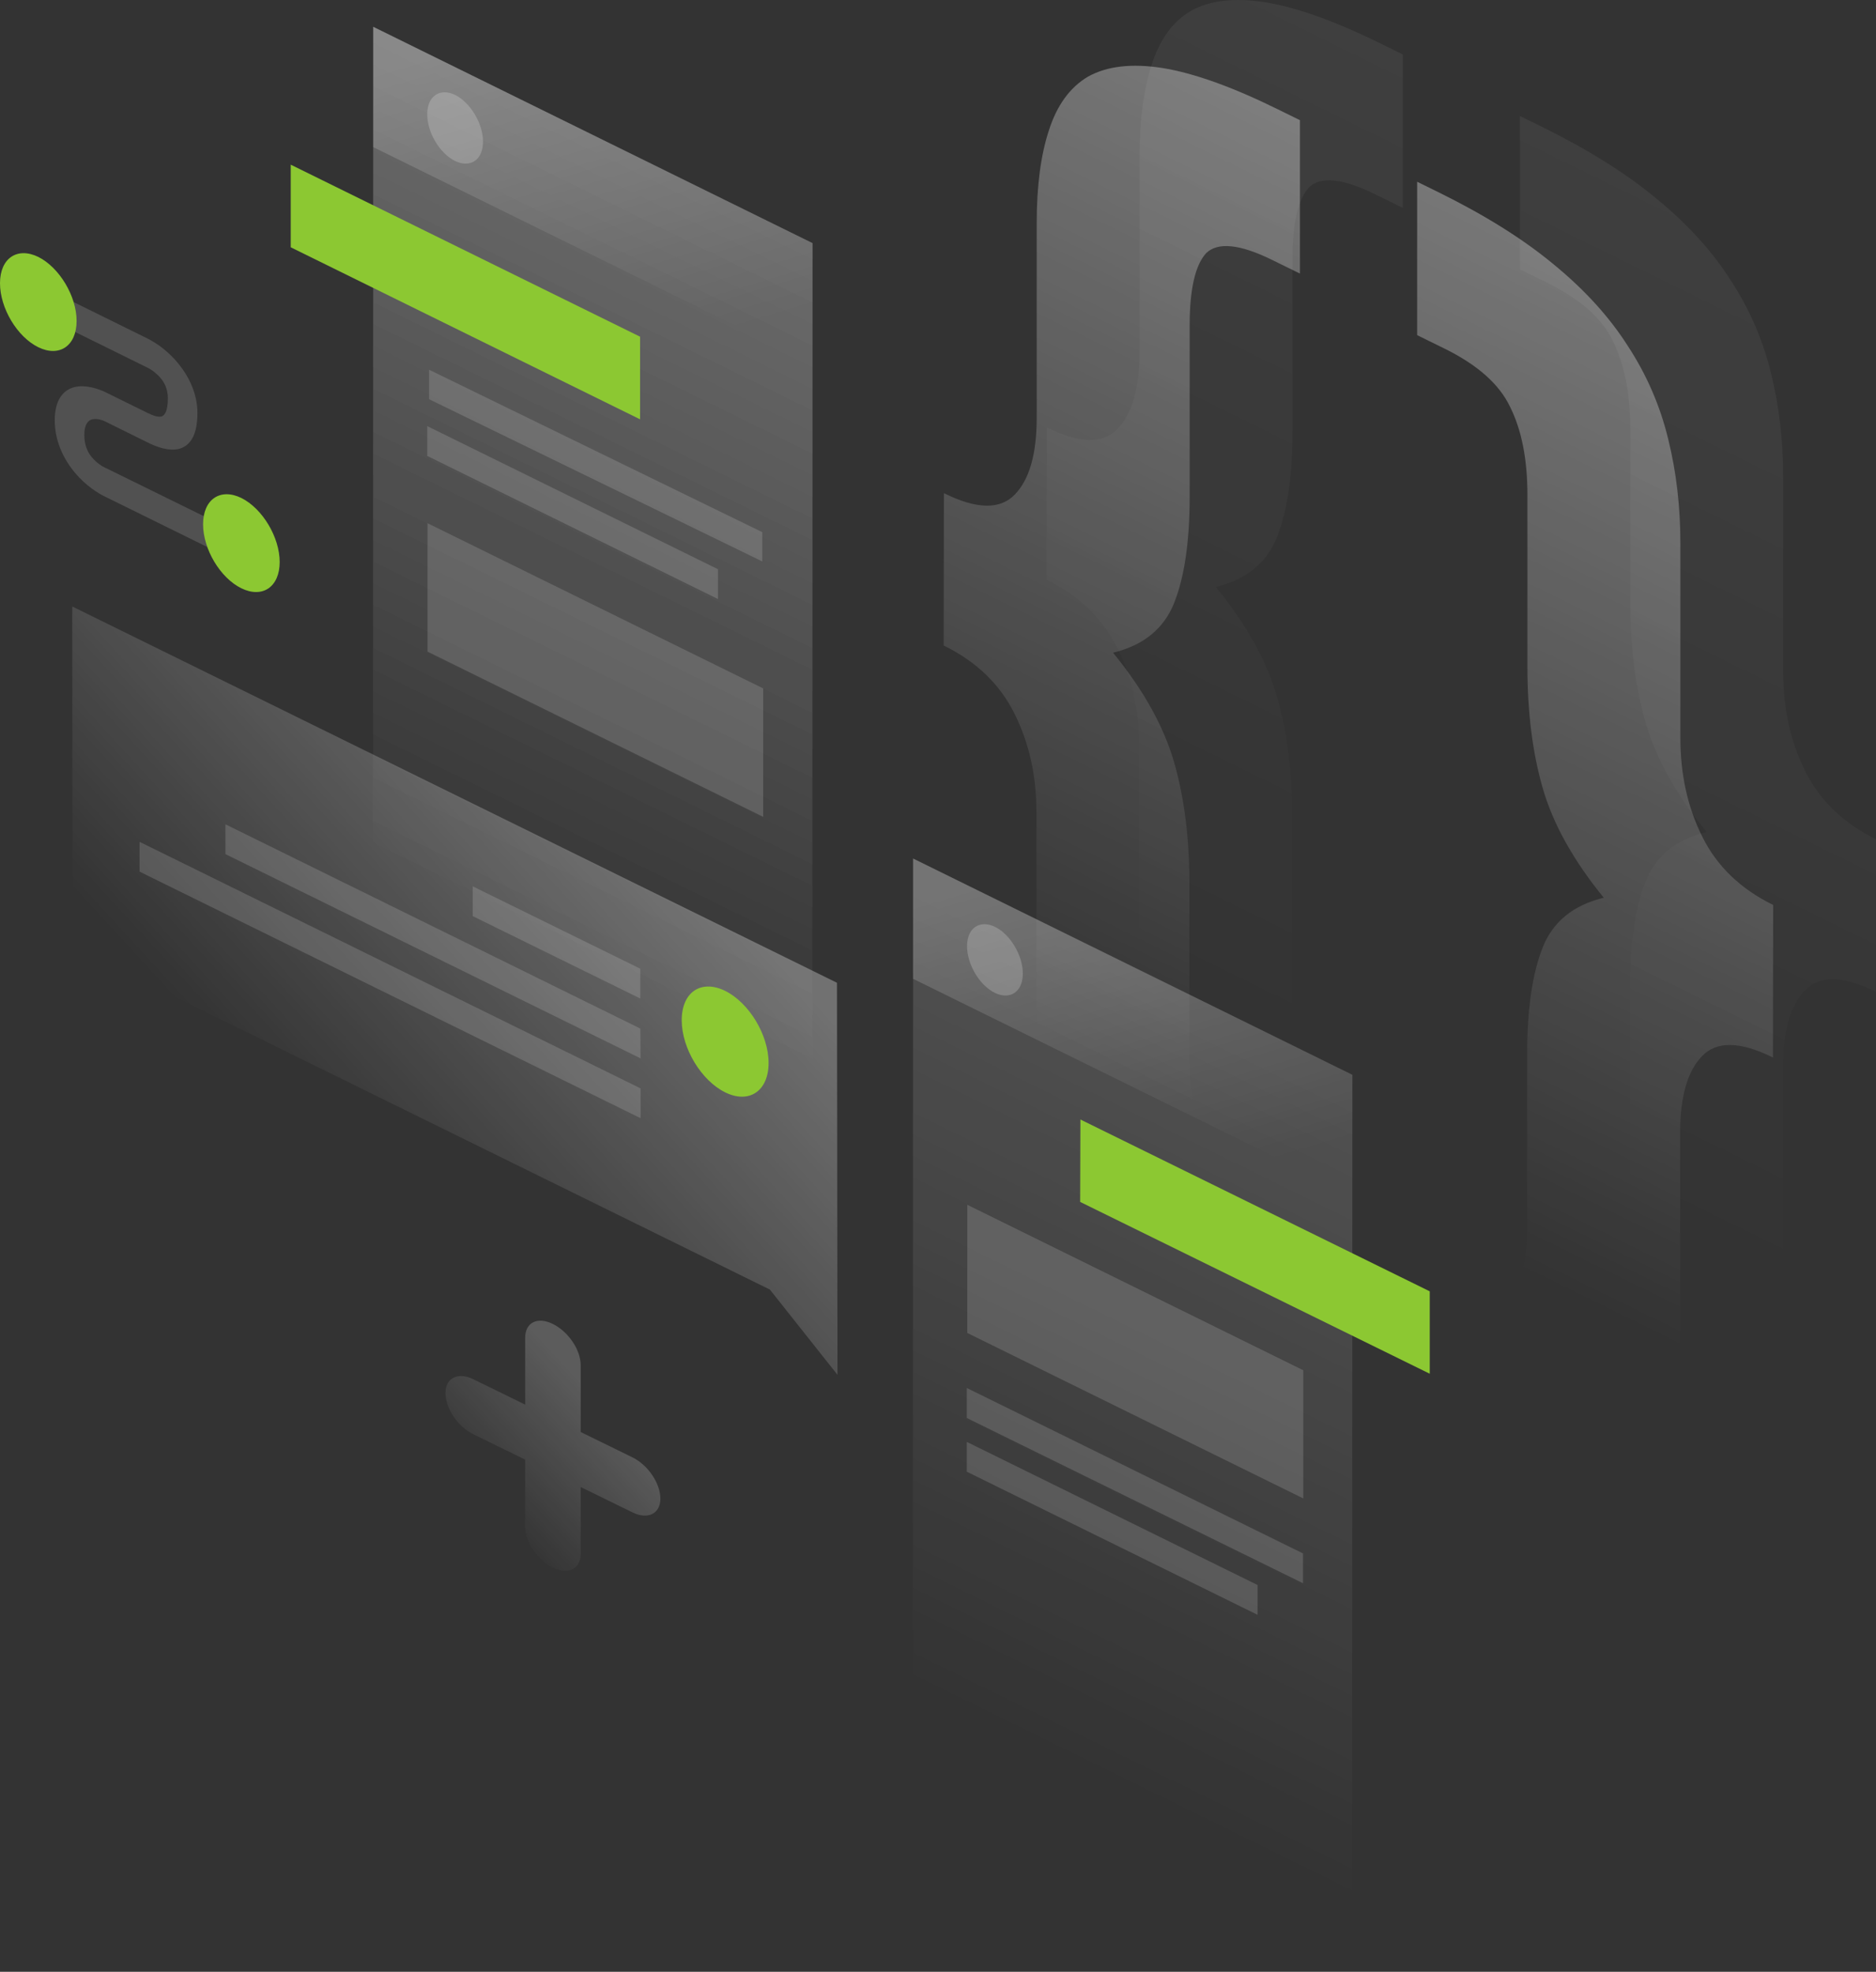 <?xml version="1.0" encoding="UTF-8"?> <svg xmlns="http://www.w3.org/2000/svg" width="411" height="432" viewBox="0 0 411 432" fill="none"><rect x="0" y="0" width="411" height="432" fill="#333333" stroke="none"/> <path opacity="0.07" d="M410.944 217.281C403.791 213.728 398.61 213.632 395.4 216.993C392.19 220.306 390.613 225.924 390.613 233.846V276.531C390.613 284.645 389.712 291.367 387.966 296.696C386.221 302.218 383.236 306.155 379.125 308.46C375.126 310.813 369.72 311.437 362.849 310.332C356.147 309.276 347.756 306.299 337.732 301.354L332.945 299.001V265.391L338.915 268.32C346.067 271.873 350.854 272.305 353.275 269.713C355.81 267.216 357.105 261.982 357.105 254.06V216.465C357.105 206.67 358.231 198.94 360.484 193.226C362.737 187.513 367.186 183.912 373.887 182.279C367.186 174.069 362.737 166.05 360.484 158.176C358.231 150.302 357.161 141.467 357.161 131.672V94.077C357.161 86.155 355.866 79.721 353.332 74.68C350.966 69.734 346.179 65.509 338.971 61.956L333.001 59.027V25.417L337.788 27.77C347.813 32.715 356.204 37.949 362.905 43.519C369.776 49.136 375.183 55.138 379.181 61.428C383.348 67.814 386.277 74.632 388.023 81.882C389.769 88.94 390.67 96.574 390.67 104.64V147.325C390.67 155.247 392.247 162.449 395.457 168.883C398.667 175.365 403.848 180.358 411 183.864L410.944 217.281Z" fill="url(#paint0_linear_402_47)"></path> <path opacity="0.07" d="M229.322 93.645C236.474 97.198 241.655 97.294 244.865 93.933C248.076 90.62 249.652 85.003 249.652 77.08V34.396C249.652 26.282 250.553 19.559 252.299 14.23C254.045 8.708 256.917 4.723 260.916 2.371C265.083 0.066 270.49 -0.558 277.191 0.498C284.062 1.602 292.509 4.627 302.534 9.573L307.321 11.925V45.535L301.351 42.606C294.199 39.053 289.299 38.573 286.765 41.07C284.4 43.663 283.161 48.896 283.161 56.818V94.413C283.161 104.208 282.035 111.939 279.782 117.652C277.529 123.318 273.08 126.967 266.378 128.599C273.08 136.81 277.529 144.828 279.782 152.702C282.035 160.577 283.105 169.411 283.105 179.206V216.801C283.105 224.723 284.287 231.157 286.709 236.103C289.243 241.144 294.143 245.418 301.295 248.923L307.264 251.851V285.461L302.478 283.109C292.453 278.163 284.006 272.882 277.135 267.264C270.433 261.694 265.027 255.741 260.859 249.355C256.861 243.065 253.989 236.295 252.243 228.997C250.497 221.939 249.596 214.304 249.596 206.238V163.554C249.596 155.631 248.019 148.429 244.809 141.995C241.599 135.513 236.418 130.52 229.266 127.015L229.322 93.645Z" fill="url(#paint1_linear_402_47)"></path> <path opacity="0.4" d="M388.417 231.685C381.265 228.132 376.084 228.036 372.874 231.397C369.664 234.71 368.087 240.328 368.087 248.25V290.935C368.087 299.049 367.186 305.771 365.44 311.101C363.694 316.622 360.709 320.559 356.598 322.864C352.6 325.217 347.193 325.841 340.322 324.737C333.621 323.68 325.23 320.703 315.205 315.758L310.418 313.405V279.795L316.388 282.724C323.54 286.277 328.327 286.71 330.749 284.117C333.283 281.62 334.578 276.386 334.578 268.464V230.869C334.578 221.074 335.704 213.344 337.957 207.63C340.21 201.917 344.659 198.316 351.361 196.683C344.659 188.473 340.21 180.454 337.957 172.58C335.704 164.706 334.634 155.871 334.634 146.076V108.481C334.634 100.559 333.339 94.125 330.805 89.084C328.44 84.138 323.653 79.913 316.444 76.36L310.475 73.431V39.821L315.261 42.174C325.286 47.12 333.677 52.353 340.379 57.923C347.249 63.54 352.656 69.542 356.654 75.832C360.822 82.218 363.75 89.036 365.496 96.286C367.242 103.344 368.143 110.978 368.143 119.045V161.729C368.143 169.651 369.72 176.853 372.93 183.287C376.14 189.769 381.321 194.763 388.473 198.268L388.417 231.685Z" fill="url(#paint2_linear_402_47)"></path> <path opacity="0.4" d="M206.795 108.049C213.948 111.602 219.129 111.698 222.339 108.337C225.549 105.024 227.126 99.407 227.126 91.484V48.8C227.126 40.686 228.027 33.964 229.773 28.634C231.518 23.113 234.391 19.127 238.389 16.775C242.556 14.47 247.963 13.846 254.665 14.902C261.535 16.006 269.983 19.031 280.007 23.977L284.794 26.329V59.939L278.825 57.01C271.672 53.457 266.773 52.977 264.238 55.474C261.873 58.067 260.634 63.3 260.634 71.223V108.818C260.634 118.612 259.508 126.343 257.255 132.056C255.003 137.722 250.553 141.371 243.852 143.004C250.553 151.214 255.003 159.232 257.255 167.107C259.508 174.981 260.578 183.815 260.578 193.61V231.205C260.578 239.128 261.761 245.561 264.182 250.507C266.716 255.548 271.616 259.822 278.768 263.327L284.738 266.256V299.865L279.951 297.513C269.926 292.567 261.479 287.286 254.608 281.668C247.907 276.098 242.5 270.145 238.333 263.759C234.334 257.469 231.462 250.699 229.716 243.401C227.97 236.343 227.069 228.709 227.069 220.642V177.958C227.069 170.035 225.493 162.833 222.282 156.399C219.072 149.918 213.891 144.924 206.739 141.419L206.795 108.049Z" fill="url(#paint3_linear_402_47)"></path> <path opacity="0.15" d="M81.772 5.875L178.017 53.265L177.961 249.787L81.716 202.397L81.772 5.875Z" fill="url(#paint4_linear_402_47)"></path> <path opacity="0.15" d="M81.772 5.875L178.017 53.265L177.961 249.787L81.716 202.397L81.772 5.875Z" fill="url(#paint5_linear_402_47)"></path> <path d="M63.694 36.076L140.229 73.767V91.869L63.694 54.178V36.076Z" fill="#8CC832"></path> <path opacity="0.15" d="M93.655 114.627L167.205 150.83V178.966L93.655 142.764V114.627Z" fill="white"></path> <path opacity="0.15" d="M94 81L167 116.589V123L94 87.458V81Z" fill="white"></path> <path opacity="0.15" d="M93.599 93.357L157.293 124.71V131.24L93.599 99.887V93.357Z" fill="white"></path> <path opacity="0.2" d="M81.772 5.875L178.017 53.265V79.625L81.772 32.235V5.875Z" fill="url(#paint6_linear_402_47)"></path> <path opacity="0.2" d="M105.819 31.035C105.819 35.02 103.06 36.893 99.681 35.26C96.302 33.58 93.599 29.018 93.599 25.033C93.599 21.048 96.358 19.175 99.737 20.808C103.06 22.488 105.819 27.05 105.819 31.035Z" fill="white"></path> <path opacity="0.15" d="M200.037 188.089L296.283 235.479L296.226 432L199.981 384.61L200.037 188.089Z" fill="url(#paint7_linear_402_47)"></path> <path d="M236.7 245.273L313.234 282.916V300.97L236.643 263.327L236.7 245.273Z" fill="#8CC832"></path> <path opacity="0.15" d="M211.92 263.951L285.526 300.202V328.29L211.92 292.039V263.951Z" fill="white"></path> <path opacity="0.15" d="M211.807 304.091L285.47 340.341V346.871L211.807 310.669V304.091Z" fill="white"></path> <path opacity="0.15" d="M211.807 315.902L275.502 347.255V353.785L211.807 322.432V315.902Z" fill="white"></path> <path opacity="0.2" d="M200.037 188.089L296.283 235.479V261.838L200.037 214.448V188.089Z" fill="url(#paint8_linear_402_47)"></path> <path opacity="0.2" d="M224.085 213.296C224.085 217.281 221.325 219.154 217.946 217.521C214.567 215.841 211.864 211.28 211.864 207.294C211.864 203.309 214.623 201.437 218.002 203.069C221.325 204.702 224.085 209.311 224.085 213.296Z" fill="white"></path> <path opacity="0.3" d="M183.368 215.313L15.825 132.873L15.881 207.342L168.669 282.532L183.48 301.21L183.368 215.313Z" fill="url(#paint9_linear_402_47)"></path> <path opacity="0.15" d="M140.285 212.24L103.567 194.187V200.716L140.285 218.77V212.24Z" fill="white"></path> <path opacity="0.15" d="M140.285 225.348L49.39 180.599V187.128L140.342 231.878L140.285 225.348Z" fill="white"></path> <path opacity="0.15" d="M140.342 238.455L30.58 184.44V190.97L140.342 244.985V238.455Z" fill="white"></path> <path d="M149.352 223.523C149.352 229.669 153.632 236.727 158.87 239.32C164.107 241.912 168.387 239.032 168.387 232.886C168.387 226.74 164.107 219.682 158.87 217.089C153.576 214.497 149.352 217.377 149.352 223.523Z" fill="#8CC832"></path> <path opacity="0.15" d="M32.382 80.585L10.193 69.638V63.252L32.382 74.2C34.184 75.112 36.831 76.888 39.084 79.673C41.505 82.65 43.251 86.395 43.251 90.476C43.251 94.99 41.9 97.534 39.365 98.303C36.944 98.975 34.128 97.822 32.382 96.958L23.259 92.445L23.203 92.397C22.414 92.013 21.175 91.629 20.218 91.869C19.429 92.061 18.472 92.781 18.472 95.278C18.472 97.774 19.373 99.311 20.162 100.223C21.119 101.375 22.358 102.192 23.146 102.528L23.259 102.576L51.192 116.308V122.694L23.428 109.01C21.513 108.145 18.754 106.369 16.388 103.536C13.798 100.415 11.996 96.478 11.996 92.061C11.996 87.692 13.798 85.435 16.332 84.811C18.697 84.234 21.457 85.099 23.372 86.059L32.438 90.524C33.734 91.148 34.748 91.437 35.367 91.245C35.874 91.1 36.775 90.476 36.775 87.259C36.775 85.147 35.986 83.802 35.198 82.842C34.297 81.786 33.114 80.921 32.382 80.585Z" fill="white"></path> <path d="M16.782 70.31C16.782 75.784 13.009 78.329 8.391 76.072C3.773 73.815 0 67.525 0 62.052C0 56.578 3.773 54.034 8.391 56.29C13.009 58.595 16.782 64.885 16.782 70.31Z" fill="#8CC832"></path> <path d="M61.273 123.126C61.273 128.599 57.499 131.144 52.881 128.887C48.264 126.631 44.49 120.341 44.49 114.867C44.49 109.394 48.264 106.849 52.881 109.106C57.499 111.41 61.273 117.7 61.273 123.126Z" fill="#8CC832"></path> <path opacity="0.2" d="M121.138 290.071C124.517 291.751 127.22 295.736 127.22 299.097V313.741L138.596 319.311C141.975 320.992 144.678 324.977 144.678 328.338C144.678 331.651 141.918 332.995 138.596 331.363L127.22 325.793V340.437C127.22 343.75 124.46 345.095 121.138 343.462C117.759 341.782 115.055 337.796 115.055 334.435V319.791L103.679 314.222C100.3 312.541 97.597 308.556 97.597 305.195C97.597 301.882 100.357 300.538 103.679 302.17L115.055 307.74V293.095C115.055 289.734 117.759 288.39 121.138 290.071Z" fill="url(#paint10_linear_402_47)"></path> <defs> <linearGradient id="paint0_linear_402_47" x1="446.375" y1="35.125" x2="338.025" y2="255.385" gradientUnits="userSpaceOnUse"> <stop stop-color="white"></stop> <stop offset="1" stop-color="white" stop-opacity="0"></stop> </linearGradient> <linearGradient id="paint1_linear_402_47" x1="379.59" y1="1.385" x2="271.24" y2="221.645" gradientUnits="userSpaceOnUse"> <stop stop-color="white"></stop> <stop offset="1" stop-color="white" stop-opacity="0"></stop> </linearGradient> <linearGradient id="paint2_linear_402_47" x1="423.848" y1="49.529" x2="315.498" y2="269.789" gradientUnits="userSpaceOnUse"> <stop stop-color="white"></stop> <stop offset="1" stop-color="white" stop-opacity="0"></stop> </linearGradient> <linearGradient id="paint3_linear_402_47" x1="357.063" y1="15.789" x2="248.713" y2="236.049" gradientUnits="userSpaceOnUse"> <stop stop-color="white"></stop> <stop offset="1" stop-color="white" stop-opacity="0"></stop> </linearGradient> <linearGradient id="paint4_linear_402_47" x1="179.764" y1="54.107" x2="108.033" y2="199.87" gradientUnits="userSpaceOnUse"> <stop stop-color="white"></stop> <stop offset="1" stop-color="white" stop-opacity="0"></stop> </linearGradient> <linearGradient id="paint5_linear_402_47" x1="179.764" y1="54.107" x2="108.033" y2="199.87" gradientUnits="userSpaceOnUse"> <stop stop-color="white"></stop> <stop offset="1" stop-color="white" stop-opacity="0"></stop> </linearGradient> <linearGradient id="paint6_linear_402_47" x1="114.794" y1="6.277" x2="136.749" y2="79.293" gradientUnits="userSpaceOnUse"> <stop stop-color="white"></stop> <stop offset="1" stop-color="white" stop-opacity="0"></stop> </linearGradient> <linearGradient id="paint7_linear_402_47" x1="298.025" y1="236.332" x2="226.295" y2="382.095" gradientUnits="userSpaceOnUse"> <stop stop-color="white"></stop> <stop offset="1" stop-color="white" stop-opacity="0"></stop> </linearGradient> <linearGradient id="paint8_linear_402_47" x1="233.055" y1="188.502" x2="255.01" y2="261.518" gradientUnits="userSpaceOnUse"> <stop stop-color="white"></stop> <stop offset="1" stop-color="white" stop-opacity="0"></stop> </linearGradient> <linearGradient id="paint9_linear_402_47" x1="146.836" y1="185.511" x2="71.118" y2="255.048" gradientUnits="userSpaceOnUse"> <stop stop-color="white"></stop> <stop offset="1" stop-color="white" stop-opacity="0"></stop> </linearGradient> <linearGradient id="paint10_linear_402_47" x1="132.885" y1="308.778" x2="107.105" y2="332.626" gradientUnits="userSpaceOnUse"> <stop stop-color="white"></stop> <stop offset="1" stop-color="white" stop-opacity="0"></stop> </linearGradient> </defs> </svg> 